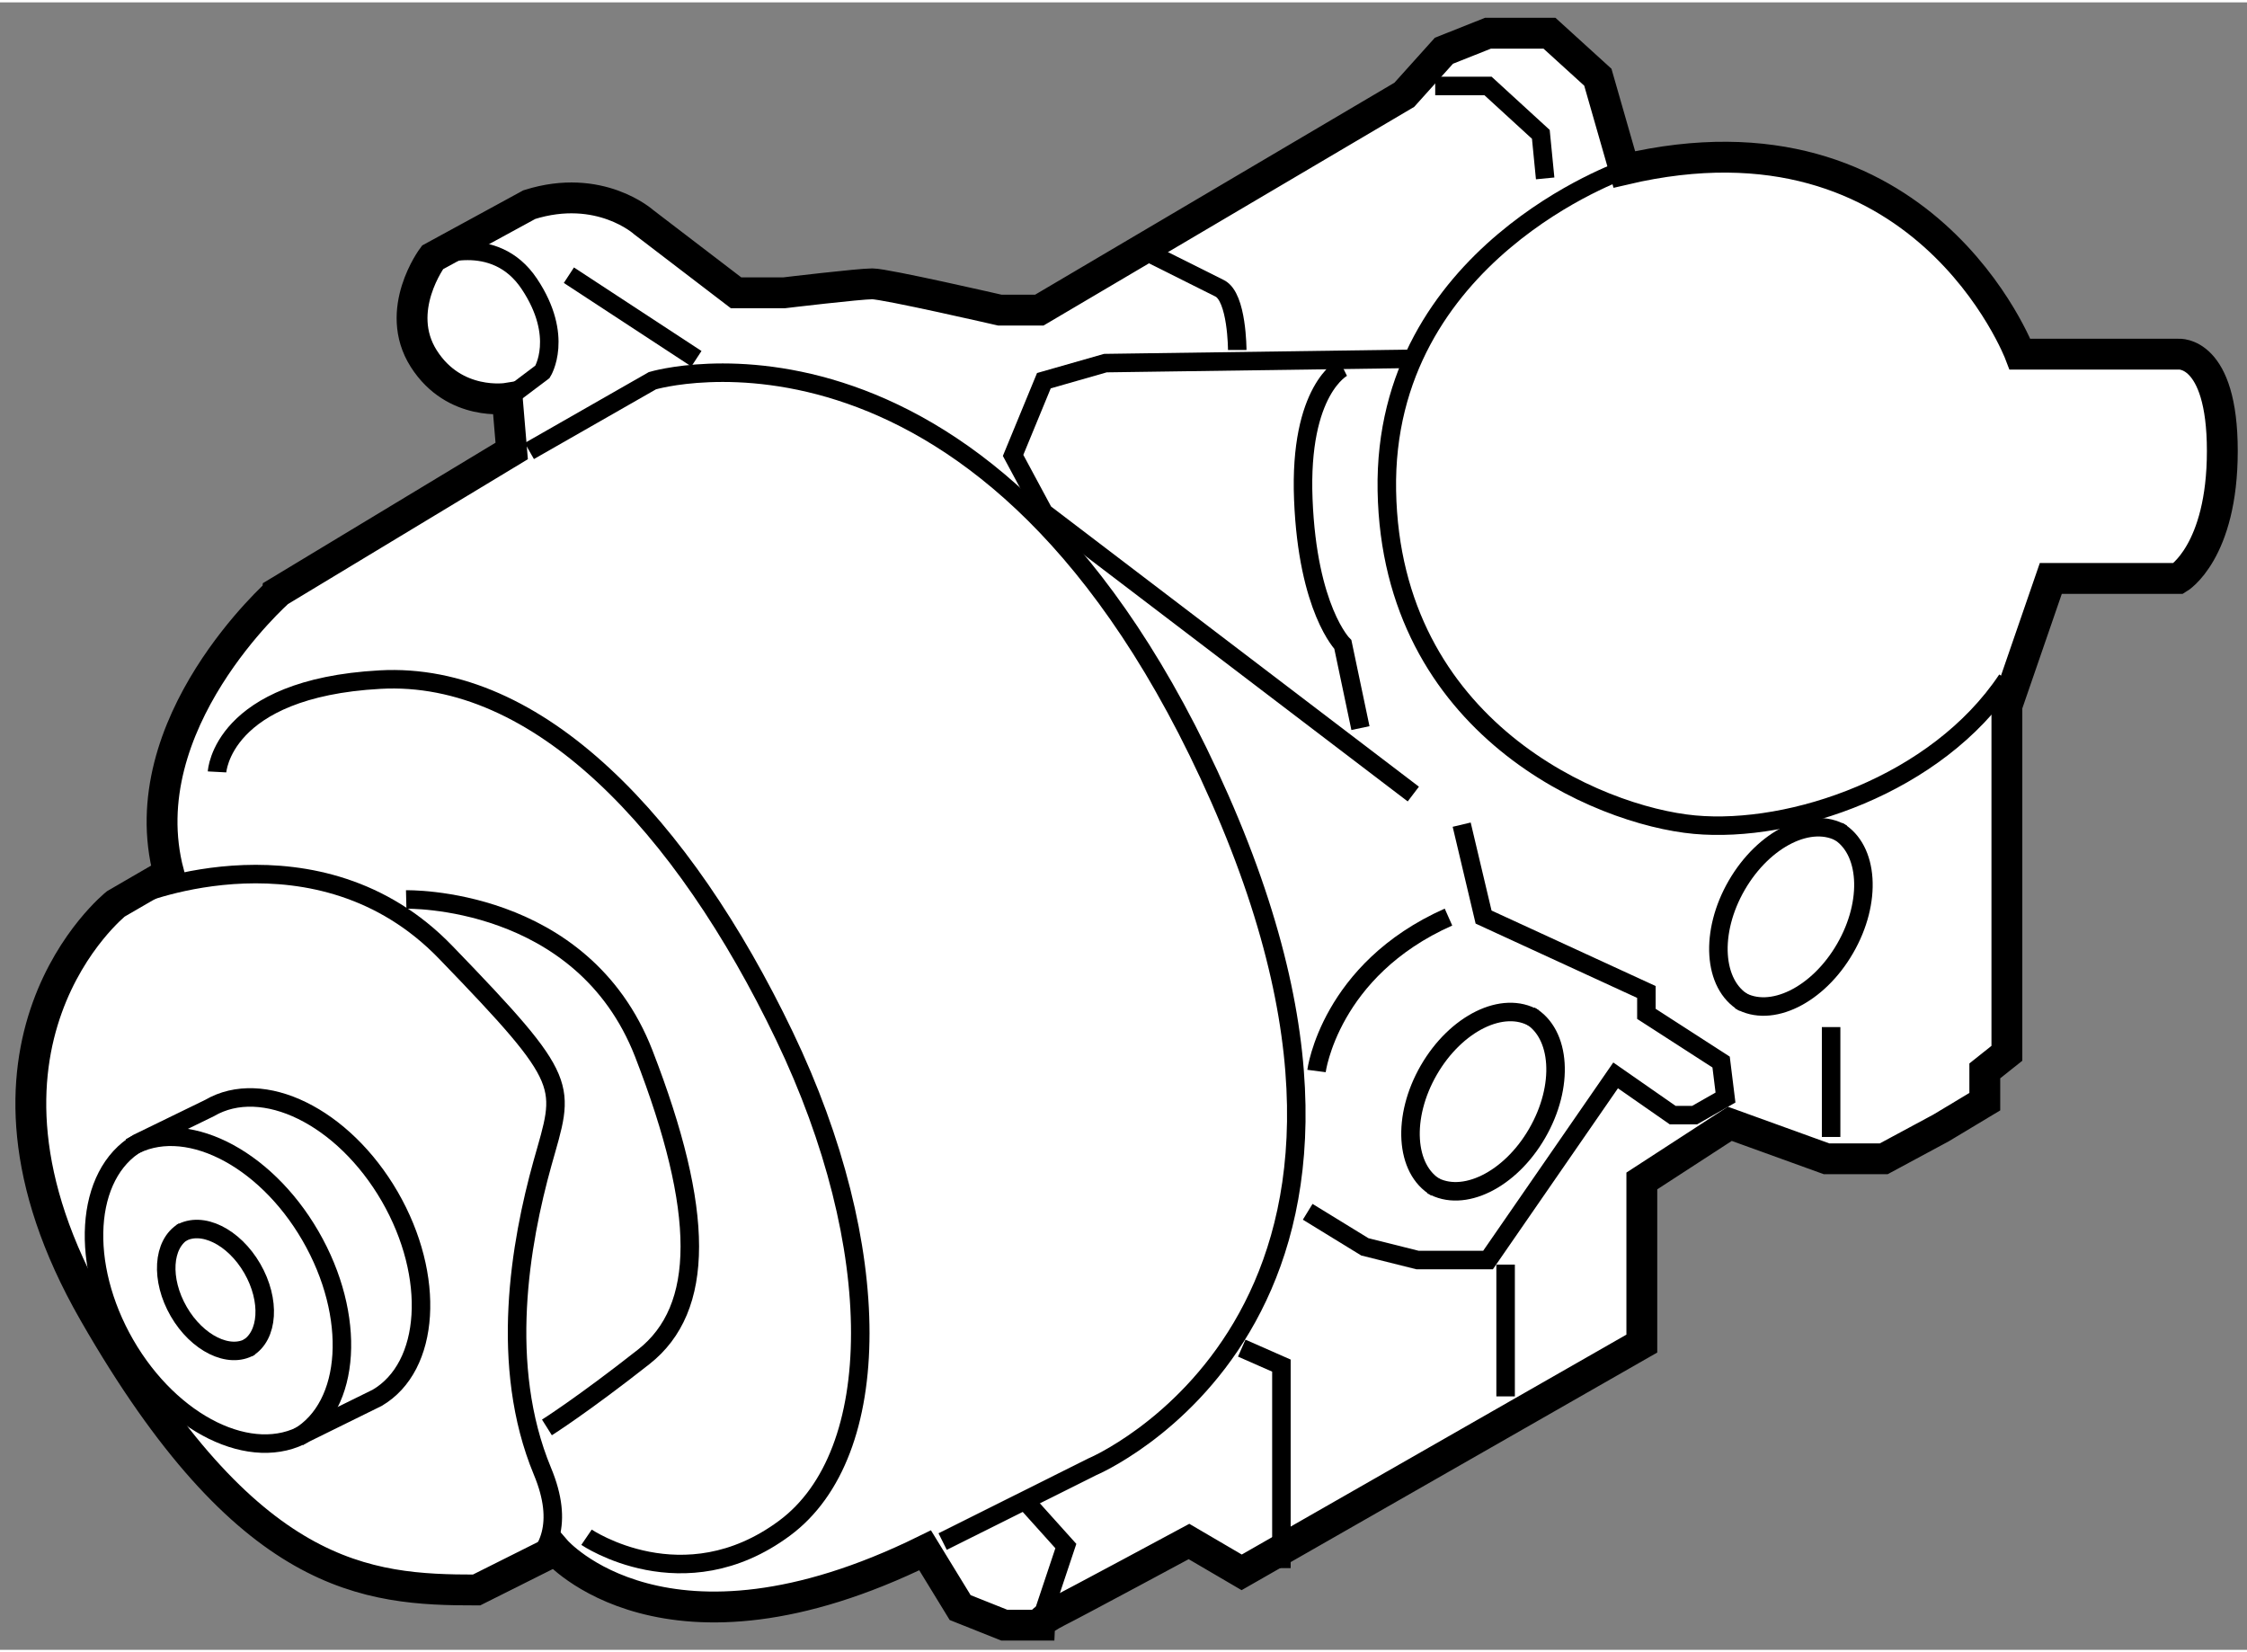 <?xml version="1.0" encoding="utf-8"?>
<!-- Generator: Adobe Illustrator 15.1.0, SVG Export Plug-In . SVG Version: 6.00 Build 0)  -->
<!DOCTYPE svg PUBLIC "-//W3C//DTD SVG 1.1//EN" "http://www.w3.org/Graphics/SVG/1.1/DTD/svg11.dtd">
<svg version="1.1" xmlns="http://www.w3.org/2000/svg" xmlns:xlink="http://www.w3.org/1999/xlink" x="0px" y="0px" width="244.8px"
	 height="180px" viewBox="49.204 121.641 36.421 26.703" enable-background="new 0 0 244.8 180" xml:space="preserve">
	
<rect x="49.204" y="121.641" width="36.421" height="26.703" fill="#808080" stroke="none"/>
	
<g><path fill="#FFFFFF" stroke="#000000" stroke-width="0.5" d="M51.939,135.756l-0.857,0.497c0,0-2.85,2.28-0.354,6.629
				c2.493,4.349,4.42,4.492,6.2,4.492l1.284-0.643c0,0,1.782,2.067,5.987,0l0.568,0.928l0.715,0.285h0.569
				c0,0,0.002-0.071,0.285-0.215c0.285-0.142,2.14-1.141,2.14-1.141l0.854,0.5l6.486-3.708v-2.636l1.426-0.926l1.568,0.567h0.927
				l0.927-0.499l0.711-0.427v-0.499l0.358-0.285v-5.632l0.712-2.065h2.068c0,0,0.712-0.424,0.712-2.066
				c0-1.639-0.712-1.569-0.712-1.569h-2.567c0,0-1.565-4.134-6.414-2.994l-0.429-1.495l-0.784-0.713h-0.997l-0.714,0.284
				l-0.642,0.714l-5.916,3.49H65.41c0,0-1.853-0.426-2.067-0.426c-0.213,0-1.426,0.145-1.426,0.145h-0.783l-1.496-1.144
				c0,0-0.712-0.644-1.854-0.285l-1.569,0.855c0,0-0.641,0.858-0.142,1.642c0.498,0.782,1.353,0.642,1.353,0.642l0.072,0.854
				l-3.776,2.28C53.722,131.193,51.297,133.332,51.939,135.756z"></path><path fill="none" stroke="#000000" stroke-width="0.3" d="M51.437,140.129c-0.86,0.508-0.951,1.968-0.202,3.267
					c0.75,1.297,2.06,1.938,2.926,1.433l1.157-0.57c0.861-0.505,0.952-1.966,0.203-3.263c-0.752-1.298-2.06-1.938-2.922-1.433
					L51.437,140.129z"></path><path fill="none" stroke="#000000" stroke-width="0.3" d="M54.038,144.897c0.86-0.505,0.95-1.964,0.198-3.263
					c-0.749-1.294-2.058-1.938-2.919-1.435"></path><path fill="none" stroke="#000000" stroke-width="0.3" d="M53.213,143.457c0.342-0.2,0.378-0.778,0.08-1.295
					c-0.299-0.516-0.817-0.771-1.162-0.57"></path><path fill="none" stroke="#000000" stroke-width="0.3" d="M52.18,141.562c-0.342,0.201-0.378,0.782-0.079,1.299
					c0.298,0.515,0.818,0.771,1.159,0.569"></path><path fill="none" stroke="#000000" stroke-width="0.3" d="M72.482,140.852c-0.505-0.294-0.556-1.148-0.119-1.905
					c0.44-0.761,1.205-1.138,1.71-0.839"></path><path fill="none" stroke="#000000" stroke-width="0.3" d="M74.002,138.063c0.503,0.294,0.559,1.146,0.117,1.909
					c-0.439,0.76-1.204,1.134-1.707,0.839"></path><path fill="none" stroke="#000000" stroke-width="0.3" d="M77.474,137.857c-0.506-0.294-0.558-1.148-0.12-1.905
					c0.44-0.76,1.205-1.138,1.71-0.839"></path><path fill="none" stroke="#000000" stroke-width="0.3" d="M78.991,135.07c0.504,0.293,0.56,1.147,0.119,1.907
					c-0.439,0.76-1.204,1.134-1.708,0.839"></path><path fill="none" stroke="#000000" stroke-width="0.3" d="M51.439,136.112c0,0,2.924-1.211,4.988,0.925
				c2.067,2.139,1.928,2.139,1.569,3.423c-0.357,1.284-0.711,3.277,0,4.989c0.713,1.71-1.069,1.925-1.069,1.925"></path><path fill="none" stroke="#000000" stroke-width="0.3" d="M52.722,134.114c0,0,0.072-1.354,2.639-1.496
				c2.564-0.144,4.915,2.351,6.557,5.774c1.641,3.419,1.639,6.771,0,7.982c-1.638,1.213-3.207,0.145-3.207,0.145"></path><path fill="none" stroke="#000000" stroke-width="0.3" d="M55.788,136.182c0,0,2.852-0.069,3.85,2.495
				c0.996,2.567,0.996,4.135,0,4.918c-0.998,0.785-1.569,1.144-1.569,1.144"></path><path fill="none" stroke="#000000" stroke-width="0.3" d="M57.784,128.913l1.995-1.14c0,0,5.486-1.643,9.195,6.77
				c3.707,8.412-2.067,10.835-2.067,10.835l-2.424,1.211"></path><path fill="none" stroke="#000000" stroke-width="0.3" d="M75.533,124.35c0,0-3.919,1.355-3.85,5.207
				c0.07,3.847,3.419,5.268,4.988,5.412s3.923-0.641,5.063-2.351"></path><polyline fill="none" stroke="#000000" stroke-width="0.3" points="72.181,127.417 67.121,127.488 66.124,127.773 65.625,128.984 
				66.124,129.912 72.112,134.473 		"></polyline><path fill="none" stroke="#000000" stroke-width="0.3" d="M70.97,127.56c0,0-0.713,0.354-0.641,2.138
				c0.071,1.781,0.641,2.351,0.641,2.351l0.285,1.355"></path><polyline fill="none" stroke="#000000" stroke-width="0.3" points="72.896,134.969 73.251,136.467 75.89,137.681 75.89,138.036 
				77.101,138.817 77.172,139.392 76.672,139.677 76.316,139.677 75.391,139.033 73.323,142.026 72.181,142.026 71.326,141.812 
				70.4,141.244 		"></polyline><path fill="none" stroke="#000000" stroke-width="0.3" d="M70.543,138.962c0,0,0.213-1.64,2.139-2.495"></path><path fill="none" stroke="#000000" stroke-width="0.3" d="M56.215,125.775c0,0,0.999-0.426,1.569,0.429
				c0.57,0.855,0.213,1.425,0.213,1.425l-0.571,0.43"></path><line fill="none" stroke="#000000" stroke-width="0.3" x1="58.425" y1="126.063" x2="60.492" y2="127.417"></line><path fill="none" stroke="#000000" stroke-width="0.3" d="M67.69,125.634c0,0,0.998,0.499,1.284,0.642
				c0.284,0.143,0.284,0.999,0.284,0.999"></path><polyline fill="none" stroke="#000000" stroke-width="0.3" points="72.467,122.996 73.323,122.996 74.179,123.78 74.249,124.494 
						"></polyline><polyline fill="none" stroke="#000000" stroke-width="0.3" points="65.838,145.948 66.48,146.662 66.052,147.944 		"></polyline><polyline fill="none" stroke="#000000" stroke-width="0.3" points="69.331,143.454 69.974,143.737 69.974,147.019 		"></polyline><line fill="none" stroke="#000000" stroke-width="0.3" x1="73.608" y1="142.1" x2="73.608" y2="144.236"></line><line fill="none" stroke="#000000" stroke-width="0.3" x1="78.884" y1="138.25" x2="78.884" y2="140.031"></line></g>


</svg>